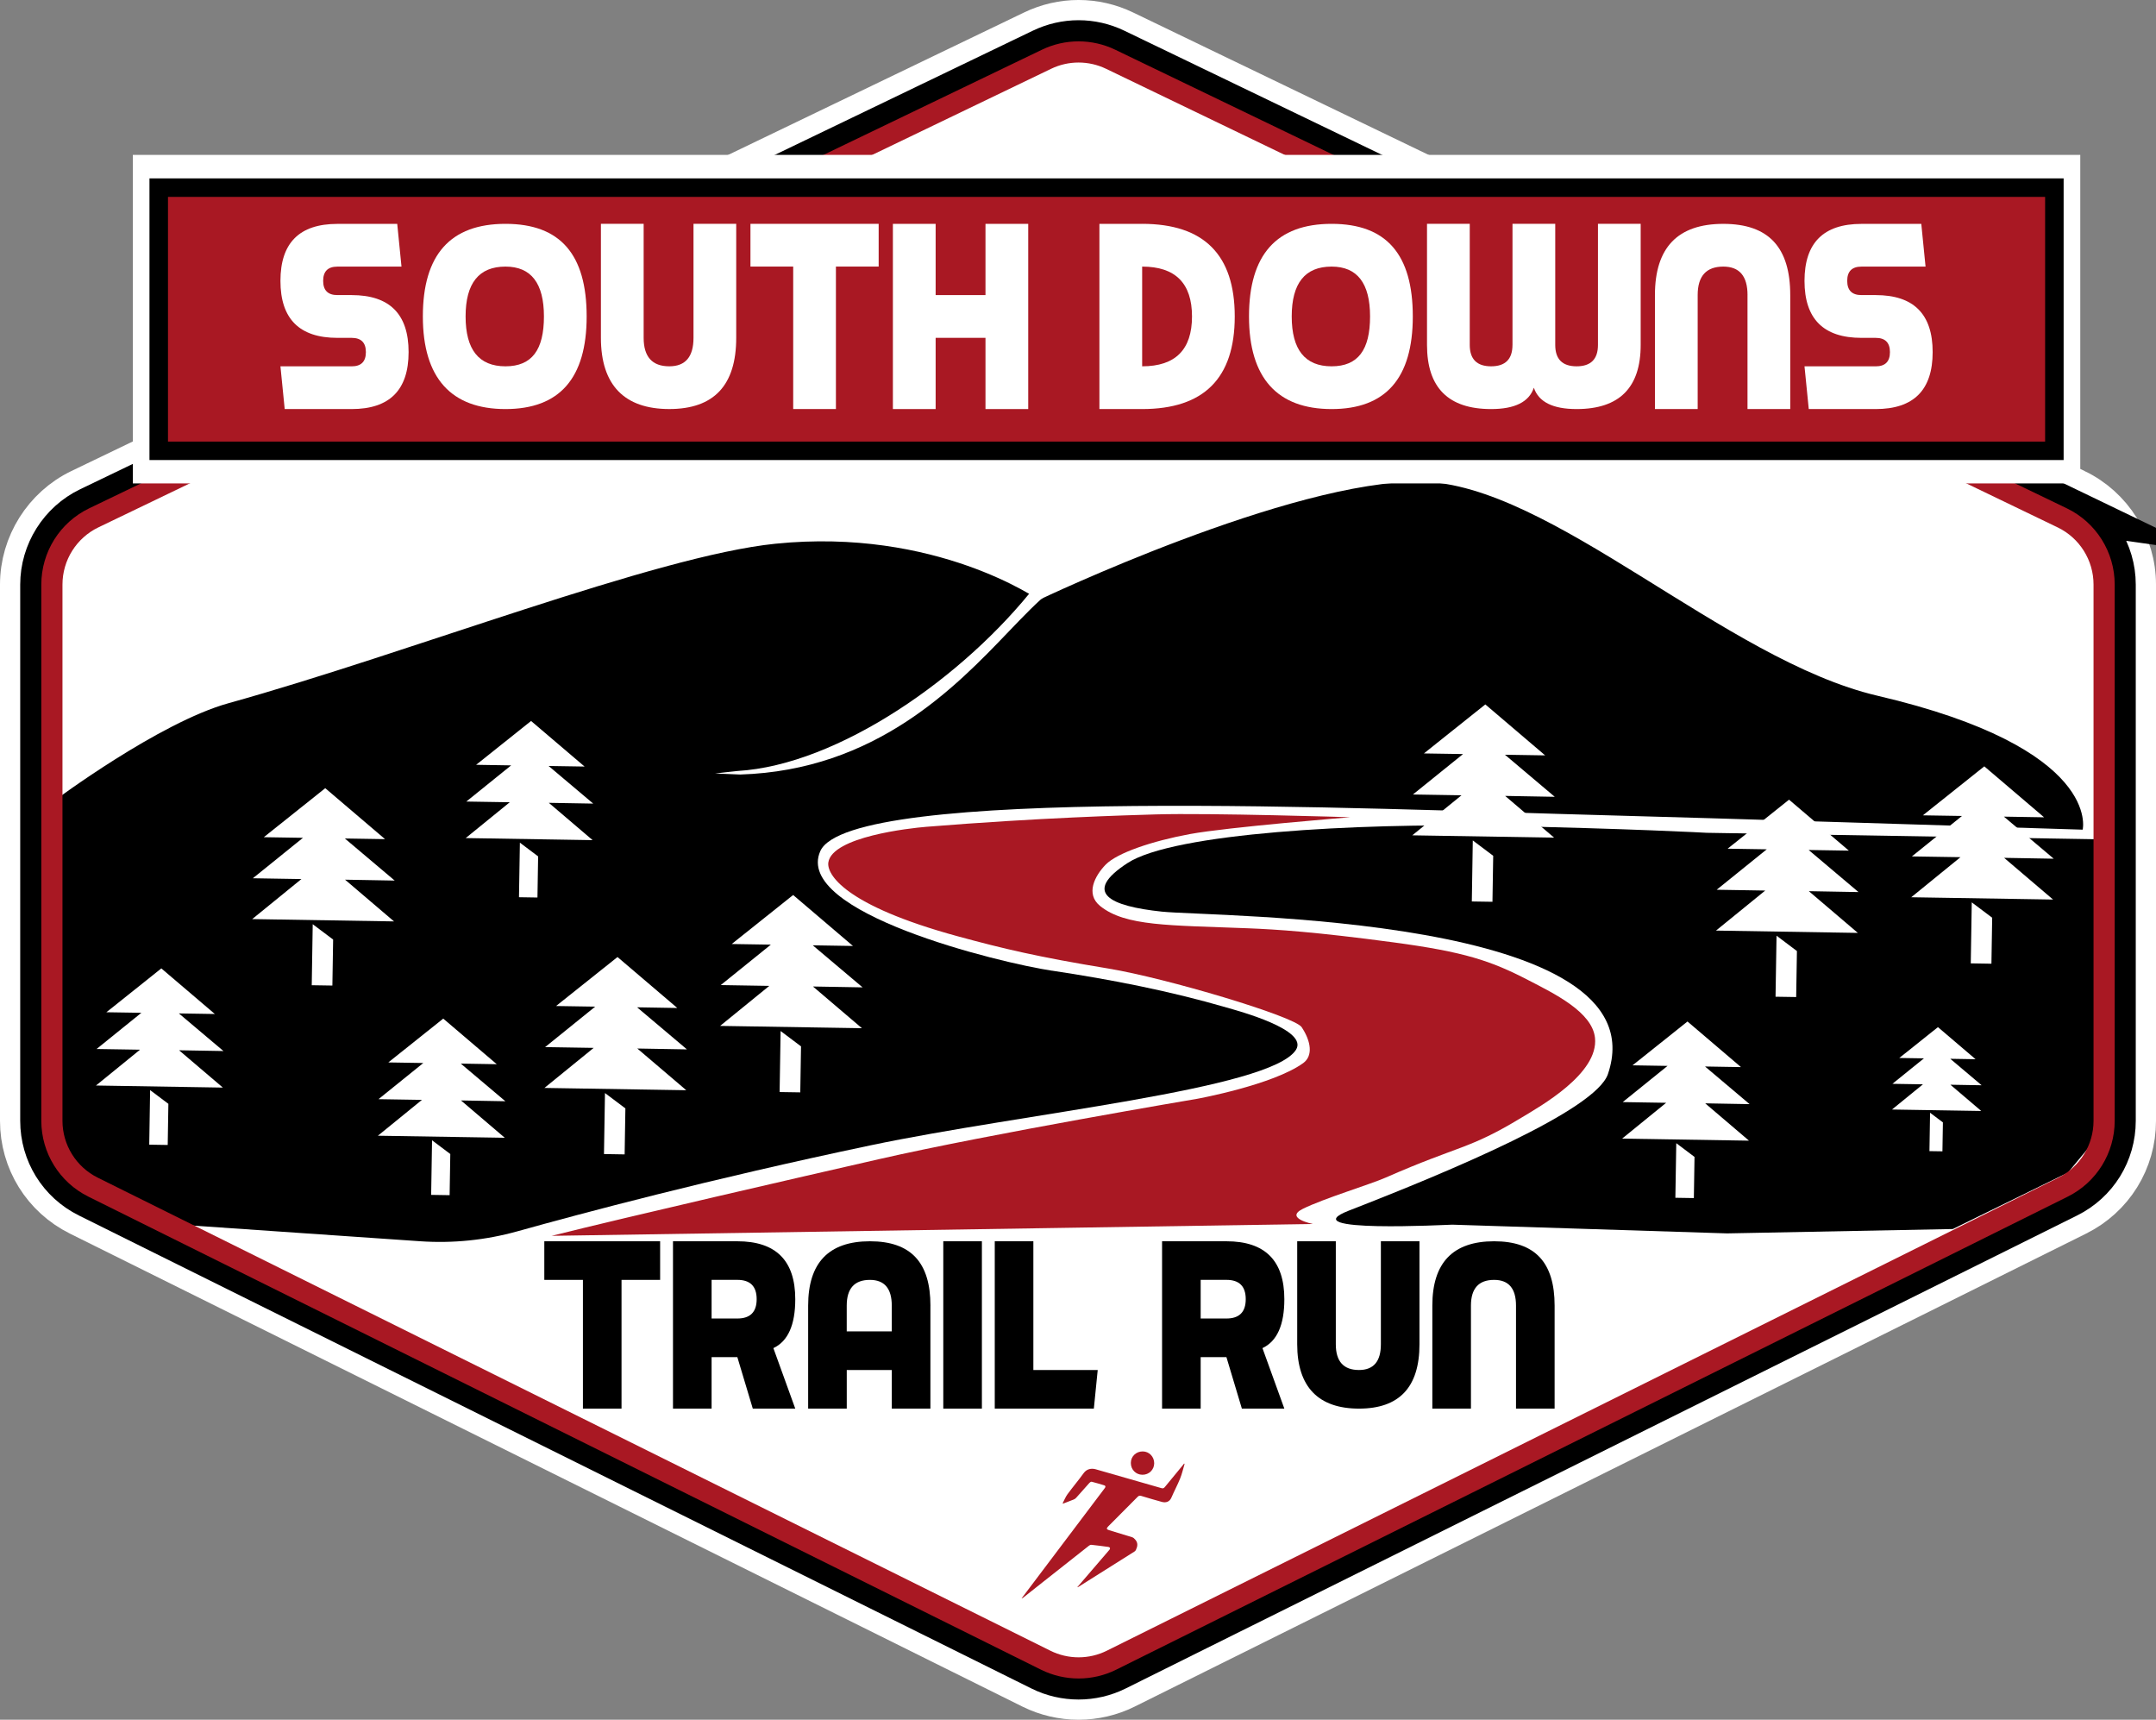 <?xml version="1.0" encoding="UTF-8"?>
<svg id="Layer_2" xmlns="http://www.w3.org/2000/svg" viewBox="0 0 865.04 689.85">
  <rect x="0" y="0" width="865.04" height="689.85" fill="#808080" stroke="none"/>
  <g id="Layer_1-2" data-name="Layer_1">
    <g>
      <path d="M832.3,197.57L450.53,13.63c-11.3-5.44-24.25-5.45-35.55,0L32.75,197.57c-14.1,6.78-23.2,21.28-23.2,36.92v215.1c0,15.67,8.72,29.73,22.75,36.7l382.22,189.76c5.61,2.78,11.91,4.25,18.22,4.25,6.32,0,12.63-1.47,18.24-4.26l381.77-189.75c14.02-6.97,22.74-21.03,22.74-36.69v-215.12c0-15.64-9.1-30.13-23.19-36.91ZM832.96,449.6c0,7.05-3.92,13.37-10.23,16.51l-381.77,189.75c-5.13,2.55-11.27,2.55-16.4,0L42.32,466.11c-6.32-3.14-10.24-9.46-10.24-16.52v-215.1c0-7.04,4.1-13.56,10.44-16.61L424.75,33.93c2.54-1.22,5.23-1.84,8-1.84s5.47.62,8,1.84l381.77,183.93c6.34,3.05,10.44,9.57,10.44,16.61v215.12Z" style="fill: #fff; stroke: #fff; stroke-miterlimit: 10; stroke-width: 19.1px;"/>
      <path d="M829.01,204.39L447.24,20.46c-9.21-4.44-19.77-4.44-28.98,0L36.04,204.4c-11.49,5.53-18.91,17.34-18.91,30.09v215.1c0,12.77,7.11,24.23,18.54,29.91l382.22,189.76c4.65,2.31,9.75,3.46,14.85,3.46,5.1,0,10.21-1.16,14.86-3.47l381.77-189.75c11.43-5.68,18.53-17.14,18.53-29.9v-215.12c0-12.74-7.42-24.55-18.9-30.09ZM840.53,449.6c0,9.94-5.53,18.87-14.44,23.3l-381.77,189.75c-7.25,3.6-15.9,3.6-23.15,0L38.95,472.89c-8.91-4.42-14.45-13.35-14.45-23.3v-215.1c0-9.93,5.78-19.14,14.73-23.44L421.46,27.1c3.59-1.73,7.43-2.59,11.28-2.59s7.7.86,11.29,2.59l381.77,183.93c8.94,4.31,14.72,13.51,14.72,23.44v215.12Z" style="stroke: #000; stroke-linecap: round; stroke-miterlimit: 10; stroke-width: 18.04px;"/>
      <path d="M445.64,23.78c-8.14-3.92-17.63-3.93-25.77,0L37.64,207.72c-10.28,4.95-16.82,15.35-16.82,26.77v215.1c0,11.28,6.39,21.59,16.5,26.61l382.22,189.76c8.33,4.13,18.11,4.13,26.43,0l381.77-189.75c10.1-5.02,16.48-15.32,16.48-26.6v-215.12c0-11.41-6.53-21.81-16.81-26.76L445.64,23.78Z" style="fill: #fff;"/>
      <g>
        <path d="M264.86,497.92v15.49h-15.49v51.64h-15.49v-51.64h-15.49v-15.49h46.48Z"/>
        <path d="M295.84,497.92c15.49,0,23.24,7.75,23.24,23.24,0,10.33-2.93,16.87-8.78,19.62l8.78,24.27h-17.04l-6.2-20.66h-10.33v20.66h-15.49v-67.13h25.82ZM285.51,528.9h10.33c5.16,0,7.75-2.58,7.75-7.75s-2.58-7.75-7.75-7.75h-10.33v15.49Z"/>
        <path d="M373.3,523.74v41.31h-15.49v-15.49h-18.07v15.49h-15.49v-41.31c0-17.21,8.26-25.82,24.79-25.82s24.27,8.61,24.27,25.82ZM349.03,513.41c-6.2,0-9.3,3.44-9.3,10.33v10.33h18.07v-10.33c0-6.88-2.93-10.33-8.78-10.33Z"/>
        <path d="M393.96,497.92v67.13h-15.49v-67.13h15.49Z"/>
        <path d="M399.12,565.05v-67.13h15.49v51.64h25.82l-1.55,15.49h-39.76Z"/>
        <path d="M492.07,497.92c15.49,0,23.24,7.75,23.24,23.24,0,10.33-2.93,16.87-8.78,19.62l8.78,24.27h-17.04l-6.2-20.66h-10.33v20.66h-15.49v-67.13h25.82ZM481.74,528.9h10.33c5.16,0,7.75-2.58,7.75-7.75s-2.58-7.75-7.75-7.75h-10.33v15.49Z"/>
        <path d="M554.04,497.92h15.49v41.31c0,17.21-8.09,25.82-24.27,25.82s-24.79-8.61-24.79-25.82v-41.31h15.49v41.31c0,6.88,3.1,10.33,9.3,10.33,5.85,0,8.78-3.44,8.78-10.33v-41.31Z"/>
        <path d="M608.26,523.74c0-6.88-2.93-10.33-8.78-10.33-6.2,0-9.3,3.44-9.3,10.33v41.31h-15.49v-41.31c0-17.21,8.26-25.82,24.79-25.82s24.27,8.61,24.27,25.82v41.31h-15.49v-41.31Z"/>
      </g>
      <g>
        <path d="M582.7,491.26l110.25,3.5,90.56-1.75,46.21-22.65,13.5-16.32-1.15-117.37-157.25-2.6s-30.93-1.71-85.46-2.8c-54.53-1.09-128.34,2.88-146.88,14.88-18.54,12-7.05,17.36,13.68,19.54,20.72,2.18,200.8,1.06,178.98,65.17-4.96,14.58-63.19,38.93-103.91,54.75-23.39,9.09,39.89,5.65,41.48,5.65Z"/>
        <path d="M422.1,389.37c23.6,3.55,47.08,8.11,70.01,14.78,4.7,1.37,33.06,8.9,27.85,16.99-10.27,15.94-109.15,25.36-170.68,38.3-65.17,13.71-115.68,27.23-141.66,34.48-12.71,3.55-25.92,4.9-39.08,3.99l-95.96-6.61-40.25-20.52-10.5-17.5s3.78-132.16.04-132.14c0,0,41.96-31.32,69.79-39.05,72.29-20.08,171.55-59.11,219.45-63.98,64.35-6.55,105.71,22.55,105.71,22.55,0,0,101.12-48.25,153.51-47.45,51.74.79,121.76,71.59,182.94,85.87,90.36,21.08,82.35,53.73,82.35,53.73-44.72-1.37-147.31-4.62-192.03-5.8-95.21-2.53-302.76-12.13-314.48,14.43-10.86,24.6,71.83,44.77,93,47.95Z"/>
        <path d="M296.93,310.69c-.82,0-10-.42-10-.42,0,0,8.11-.95,8.96-1,40.44-2.37,91.19-37.78,119.9-74.69.52-.67,5.09.05,5.61.71.52.66.41,1.62-.25,2.15-4.92,3.89-10.28,9.49-16.5,15.97-21.22,22.14-53.29,55.6-107.67,57.28h-.05Z" style="fill: #fff;"/>
        <g>
          <polygon points="300.53 402.09 288.92 411.53 345.82 412.45 326.18 395.72 346.09 396.07 326.1 379.2 342.22 379.46 318.23 359.02 298.67 374.62 293.58 378.68 309.29 378.93 306.43 381.23 301.4 385.29 299.42 386.89 289.18 395.15 308.67 395.47 303.56 399.62 300.53 402.09" style="fill: #fff;"/>
          <polygon points="312.8 438.06 321.09 438.19 321.39 419.74 313.2 413.58 312.8 438.06" style="fill: #fff;"/>
        </g>
        <g>
          <polygon points="230.06 426.96 218.44 436.41 275.35 437.33 255.71 420.6 275.62 420.95 255.62 404.07 271.75 404.34 247.76 383.9 228.2 399.49 223.11 403.55 238.81 403.8 235.96 406.1 230.93 410.16 228.94 411.77 218.71 420.03 238.2 420.34 233.09 424.5 230.06 426.96" style="fill: #fff;"/>
          <polygon points="242.33 462.93 250.62 463.07 250.92 444.62 242.73 438.46 242.33 462.93" style="fill: #fff;"/>
        </g>
        <g>
          <polygon points="112.8 359.24 101.19 368.68 158.09 369.61 138.45 352.87 158.36 353.23 138.37 336.35 154.49 336.61 130.5 316.17 110.94 331.77 105.85 335.83 121.56 336.08 118.7 338.38 113.67 342.44 111.69 344.05 101.45 352.3 120.94 352.62 115.83 356.77 112.8 359.24" style="fill: #fff;"/>
          <polygon points="125.08 395.21 133.36 395.34 133.66 376.89 125.47 370.73 125.08 395.21" style="fill: #fff;"/>
        </g>
        <g>
          <polygon points="778.45 350.47 766.84 359.92 823.74 360.84 804.1 344.11 824.01 344.46 804.02 327.58 820.14 327.85 796.15 307.41 776.59 323 771.5 327.06 787.2 327.31 784.35 329.61 779.32 333.67 777.34 335.28 767.1 343.54 786.59 343.85 781.48 348.01 778.45 350.47" style="fill: #fff;"/>
          <polygon points="790.72 386.44 799.01 386.58 799.31 368.13 791.12 361.97 790.72 386.44" style="fill: #fff;"/>
        </g>
        <g>
          <polygon points="578.25 325.64 566.64 335.08 623.55 336.01 603.9 319.27 623.81 319.63 603.82 302.75 619.95 303.01 595.95 282.57 576.39 298.17 571.31 302.23 587.01 302.48 584.16 304.78 579.12 308.84 577.14 310.44 566.9 318.7 586.39 319.02 581.28 323.17 578.25 325.64" style="fill: #fff;"/>
          <polygon points="590.53 361.61 598.81 361.74 599.11 343.29 590.92 337.13 590.53 361.61" style="fill: #fff;"/>
        </g>
        <g>
          <polygon points="700.12 363.85 688.5 373.29 745.41 374.22 725.76 357.48 745.67 357.84 725.68 340.96 741.81 341.22 717.81 320.78 698.26 336.38 693.17 340.44 708.87 340.69 706.02 342.99 700.99 347.05 699 348.66 688.77 356.91 708.26 357.23 703.15 361.38 700.12 363.85" style="fill: #fff;"/>
          <polygon points="712.39 399.82 720.67 399.95 720.97 381.5 712.79 375.34 712.39 399.82" style="fill: #fff;"/>
        </g>
        <g>
          <polygon points="48.9 426.99 38.51 435.44 89.42 436.27 71.84 421.3 89.66 421.61 71.77 406.52 86.2 406.75 64.73 388.46 47.24 402.42 42.68 406.05 56.73 406.27 54.18 408.33 49.68 411.96 47.9 413.4 38.75 420.79 56.18 421.07 51.61 424.79 48.9 426.99" style="fill: #fff;"/>
          <polygon points="59.88 459.17 67.29 459.29 67.56 442.79 60.23 437.28 59.88 459.17" style="fill: #fff;"/>
        </g>
        <g>
          <polygon points="162.01 447.13 151.62 455.58 202.53 456.4 184.96 441.43 202.77 441.75 184.88 426.65 199.31 426.89 177.84 408.6 160.35 422.55 155.8 426.18 169.84 426.41 167.29 428.47 162.79 432.1 161.02 433.53 151.86 440.92 169.29 441.2 164.72 444.92 162.01 447.13" style="fill: #fff;"/>
          <polygon points="172.99 479.31 180.4 479.43 180.67 462.92 173.35 457.41 172.99 479.31" style="fill: #fff;"/>
        </g>
        <g>
          <polygon points="661.22 448.29 650.83 456.74 701.74 457.56 684.17 442.59 701.98 442.91 684.1 427.81 698.52 428.05 677.06 409.76 659.56 423.72 655.01 427.34 669.06 427.57 666.51 429.63 662 433.26 660.23 434.7 651.07 442.09 668.51 442.37 663.94 446.08 661.22 448.29" style="fill: #fff;"/>
          <polygon points="672.2 480.47 679.62 480.59 679.88 464.08 672.56 458.57 672.2 480.47" style="fill: #fff;"/>
        </g>
        <g>
          <polygon points="766.42 439.12 759.11 445.07 794.92 445.65 782.55 435.12 795.08 435.34 782.5 424.72 792.65 424.89 777.55 412.02 765.25 421.84 762.04 424.39 771.93 424.55 770.13 426 766.96 428.55 765.72 429.56 759.28 434.76 771.54 434.96 768.32 437.57 766.42 439.12" style="fill: #fff;"/>
          <polygon points="774.14 461.76 779.35 461.84 779.54 450.23 774.39 446.36 774.14 461.76" style="fill: #fff;"/>
        </g>
        <g>
          <polygon points="197.25 327.73 186.86 336.18 237.77 337.01 220.2 322.04 238.01 322.35 220.12 307.26 234.55 307.49 213.08 289.21 195.59 303.16 191.04 306.79 205.08 307.02 202.53 309.08 198.03 312.71 196.26 314.14 187.1 321.53 204.53 321.81 199.96 325.53 197.25 327.73" style="fill: #fff;"/>
          <polygon points="208.23 359.91 215.64 360.03 215.91 343.53 208.59 338.02 208.23 359.91" style="fill: #fff;"/>
        </g>
      </g>
      <path d="M445.64,23.78c-8.14-3.92-17.63-3.93-25.77,0L37.64,207.72c-10.28,4.95-16.82,15.35-16.82,26.77v215.1c0,11.28,6.39,21.59,16.5,26.61l382.22,189.76c8.33,4.13,18.11,4.13,26.43,0l381.77-189.75c10.1-5.02,16.48-15.32,16.48-26.6v-215.12c0-11.41-6.53-21.81-16.81-26.76L445.64,23.78Z" style="fill: none; stroke: #a91823; stroke-miterlimit: 10; stroke-width: 8.49px;"/>
      <polygon points="820.55 70.09 67.4 70.09 61.25 70.09 61.25 78.95 61.25 177.1 61.25 185.96 67.4 185.96 820.55 185.96 826.7 185.96 826.7 177.1 826.7 78.95 826.7 70.09 820.55 70.09" style="fill: #fff; stroke: #fff; stroke-miterlimit: 10; stroke-width: 15.91px;"/>
      <g>
        <rect x="63.68" y="75.27" width="760.58" height="105.58" style="fill: #a91823;"/>
        <path d="M820.55,78.98v98.15H67.4v-98.15h753.16M827.98,71.55H59.97v113h768.01v-113h0Z"/>
      </g>
      <path d="M221.25,495.76c31.34-7.84,100.15-23.64,131.21-30.73,45.09-10.3,127.99-24.28,127.99-24.28,0,0,30.25-5.53,42.41-14.29,4.03-2.9,3.19-8.72-.61-14.44-2.88-4.33-54.34-19.68-77.59-23.51-28.24-4.65-41.94-7.9-60.4-12.93-45.79-12.49-52.6-25.03-51.91-29.63,1.54-10.29,32.57-13.74,39.33-14.29,45.21-3.66,80.68-4.63,91.98-4.97,21.64-.64,78.1,1.13,78.1,1.13,0,0-49.19,3.96-64.37,6.76-15.03,2.78-29.19,7.53-33.8,12.29-4.3,4.45-8.19,11.75-2.15,16.59,10.14,8.14,27.57,7.66,59.31,8.91,11.58.46,26.86,1.44,58.21,5.63,28.73,3.84,39.28,7.44,54.1,15.11,10.64,5.5,25.77,12.84,26.89,23.2,1.55,14.36-21.93,27.44-29.65,32.11-21.21,12.83-24.52,10.86-54.27,23.93-6.34,2.79-25.22,8.5-33.36,12.59-7.43,3.73,4.08,6.04,4.08,6.04l-305.49,4.76Z" style="fill: #a91823;"/>
      <g>
        <path d="M432.31,636.59c1.47-1.71,2.94-3.42,4.41-5.13,2.82-3.27,5.64-6.54,8.44-9.82.15-.17.25-.51.18-.7-.07-.19-.38-.38-.6-.41-2.28-.31-4.56-.61-6.85-.85-.32-.03-.73.16-1,.38-5.93,4.67-11.85,9.35-17.78,14.03-2.85,2.25-5.7,4.5-8.54,6.75-.2.16-.41.3-.7.37.19-.26.37-.52.57-.77,10.86-14.4,21.73-28.79,32.59-43.19.12-.16.25-.31.35-.48.26-.43.16-.8-.32-.95-1.67-.51-3.35-1.01-5.04-1.44-.25-.06-.67.19-.88.42-1.81,2-3.58,4.04-5.39,6.05-.25.28-.6.52-.96.66-1.41.57-2.83,1.1-4.25,1.65-.06-.05-.11-.11-.17-.16.64-1.21,1.14-2.53,1.94-3.62,2.11-2.87,4.42-5.59,6.5-8.48,1.24-1.71,3.15-1.99,4.81-1.52,8.78,2.51,17.56,5.02,26.33,7.55.61.18.98.12,1.41-.42,2.41-2.98,4.86-5.92,7.3-8.87.15-.18.29-.37.45-.58.12.16.16.2.16.23-.58,1.94-1.02,3.94-1.78,5.81-1.05,2.6-2.39,5.08-3.5,7.66-.75,1.74-2.28,2.13-3.81,1.71-2.8-.76-5.57-1.58-8.35-2.42-.57-.17-.94-.06-1.35.35-3.96,4-7.93,7.97-11.9,11.96-.72.73-.62,1.13.36,1.43,3.08.95,6.17,1.91,9.26,2.83.57.17.89.53,1.27.95,1.21,1.34.96,2.72.29,4.15-.11.24-.32.49-.54.63-7.46,4.71-14.94,9.42-22.41,14.12-.14.09-.29.16-.44.24-.03-.04-.06-.08-.09-.12" style="fill: #a91823;"/>
        <path d="M458.37,591.58c-2.65-.02-4.66-2.08-4.65-4.75.01-2.61,2.11-4.63,4.79-4.61,2.57.02,4.59,2.12,4.58,4.75-.01,2.6-2.09,4.63-4.72,4.61" style="fill: #a91823;"/>
      </g>
      <g>
        <path d="M114.23,164.09l-1.71-17.14h28.57c3.81,0,5.71-1.9,5.71-5.71s-1.91-5.71-5.71-5.71h-5.71c-15.24,0-22.86-7.62-22.86-22.86s7.62-22.86,22.86-22.86h24l1.71,17.14h-25.72c-3.81,0-5.71,1.91-5.71,5.71s1.9,5.71,5.71,5.71h5.71c15.24,0,22.86,7.62,22.86,22.86s-7.62,22.86-22.86,22.86h-26.86Z" style="fill: #fff;"/>
        <path d="M235.38,126.94c0,24.76-10.86,37.15-32.57,37.15s-33.15-12.38-33.15-37.15,11.05-37.15,33.15-37.15,32.57,12.38,32.57,37.15ZM202.81,106.94c-10.67,0-16,6.67-16,20s5.33,20,16,20,15.43-6.67,15.43-20-5.14-20-15.43-20Z" style="fill: #fff;"/>
        <path d="M278.24,89.79h17.15v45.72c0,19.05-8.95,28.57-26.86,28.57s-27.43-9.52-27.43-28.57v-45.72h17.15v45.72c0,7.62,3.43,11.43,10.29,11.43,6.48,0,9.71-3.81,9.71-11.43v-45.72Z" style="fill: #fff;"/>
        <path d="M352.54,89.79v17.14h-17.15v57.15h-17.14v-57.15h-17.15v-17.14h51.43Z" style="fill: #fff;"/>
        <path d="M375.4,118.37h20v-28.57h17.15v74.29h-17.15v-28.57h-20v28.57h-17.15v-74.29h17.15v28.57Z" style="fill: #fff;"/>
        <path d="M458.26,89.79c24.76,0,37.15,12.38,37.15,37.15s-12.38,37.15-37.15,37.15h-17.15v-74.29h17.15ZM458.26,106.94v40c13.33,0,20-6.67,20-20s-6.67-20-20-20Z" style="fill: #fff;"/>
        <path d="M566.85,126.94c0,24.76-10.86,37.15-32.57,37.15s-33.15-12.38-33.15-37.15,11.05-37.15,33.15-37.15,32.57,12.38,32.57,37.15ZM534.27,106.94c-10.67,0-16,6.67-16,20s5.33,20,16,20,15.43-6.67,15.43-20-5.14-20-15.43-20Z" style="fill: #fff;"/>
        <path d="M606.85,138.37v-48.58h17.15v48.58c0,5.71,2.86,8.57,8.57,8.57s8.57-2.86,8.57-8.57v-48.58h17.14v48.58c0,17.14-8.57,25.72-25.72,25.72-9.53,0-15.24-2.86-17.14-8.57-1.91,5.71-7.62,8.57-17.15,8.57-17.15,0-25.72-8.57-25.72-25.72v-48.58h17.15v48.58c0,5.71,2.86,8.57,8.57,8.57s8.57-2.86,8.57-8.57Z" style="fill: #fff;"/>
        <path d="M701.15,118.37c0-7.62-3.24-11.43-9.71-11.43-6.86,0-10.29,3.81-10.29,11.43v45.72h-17.15v-45.72c0-19.05,9.14-28.57,27.43-28.57s26.86,9.53,26.86,28.57v45.72h-17.15v-45.72Z" style="fill: #fff;"/>
        <path d="M725.72,164.09l-1.71-17.14h28.57c3.81,0,5.71-1.9,5.71-5.71s-1.91-5.71-5.71-5.71h-5.71c-15.24,0-22.86-7.62-22.86-22.86s7.62-22.86,22.86-22.86h24l1.71,17.14h-25.72c-3.81,0-5.71,1.91-5.71,5.71s1.9,5.71,5.71,5.71h5.71c15.24,0,22.86,7.62,22.86,22.86s-7.62,22.86-22.86,22.86h-26.86Z" style="fill: #fff;"/>
      </g>
    </g>
  </g>
</svg>